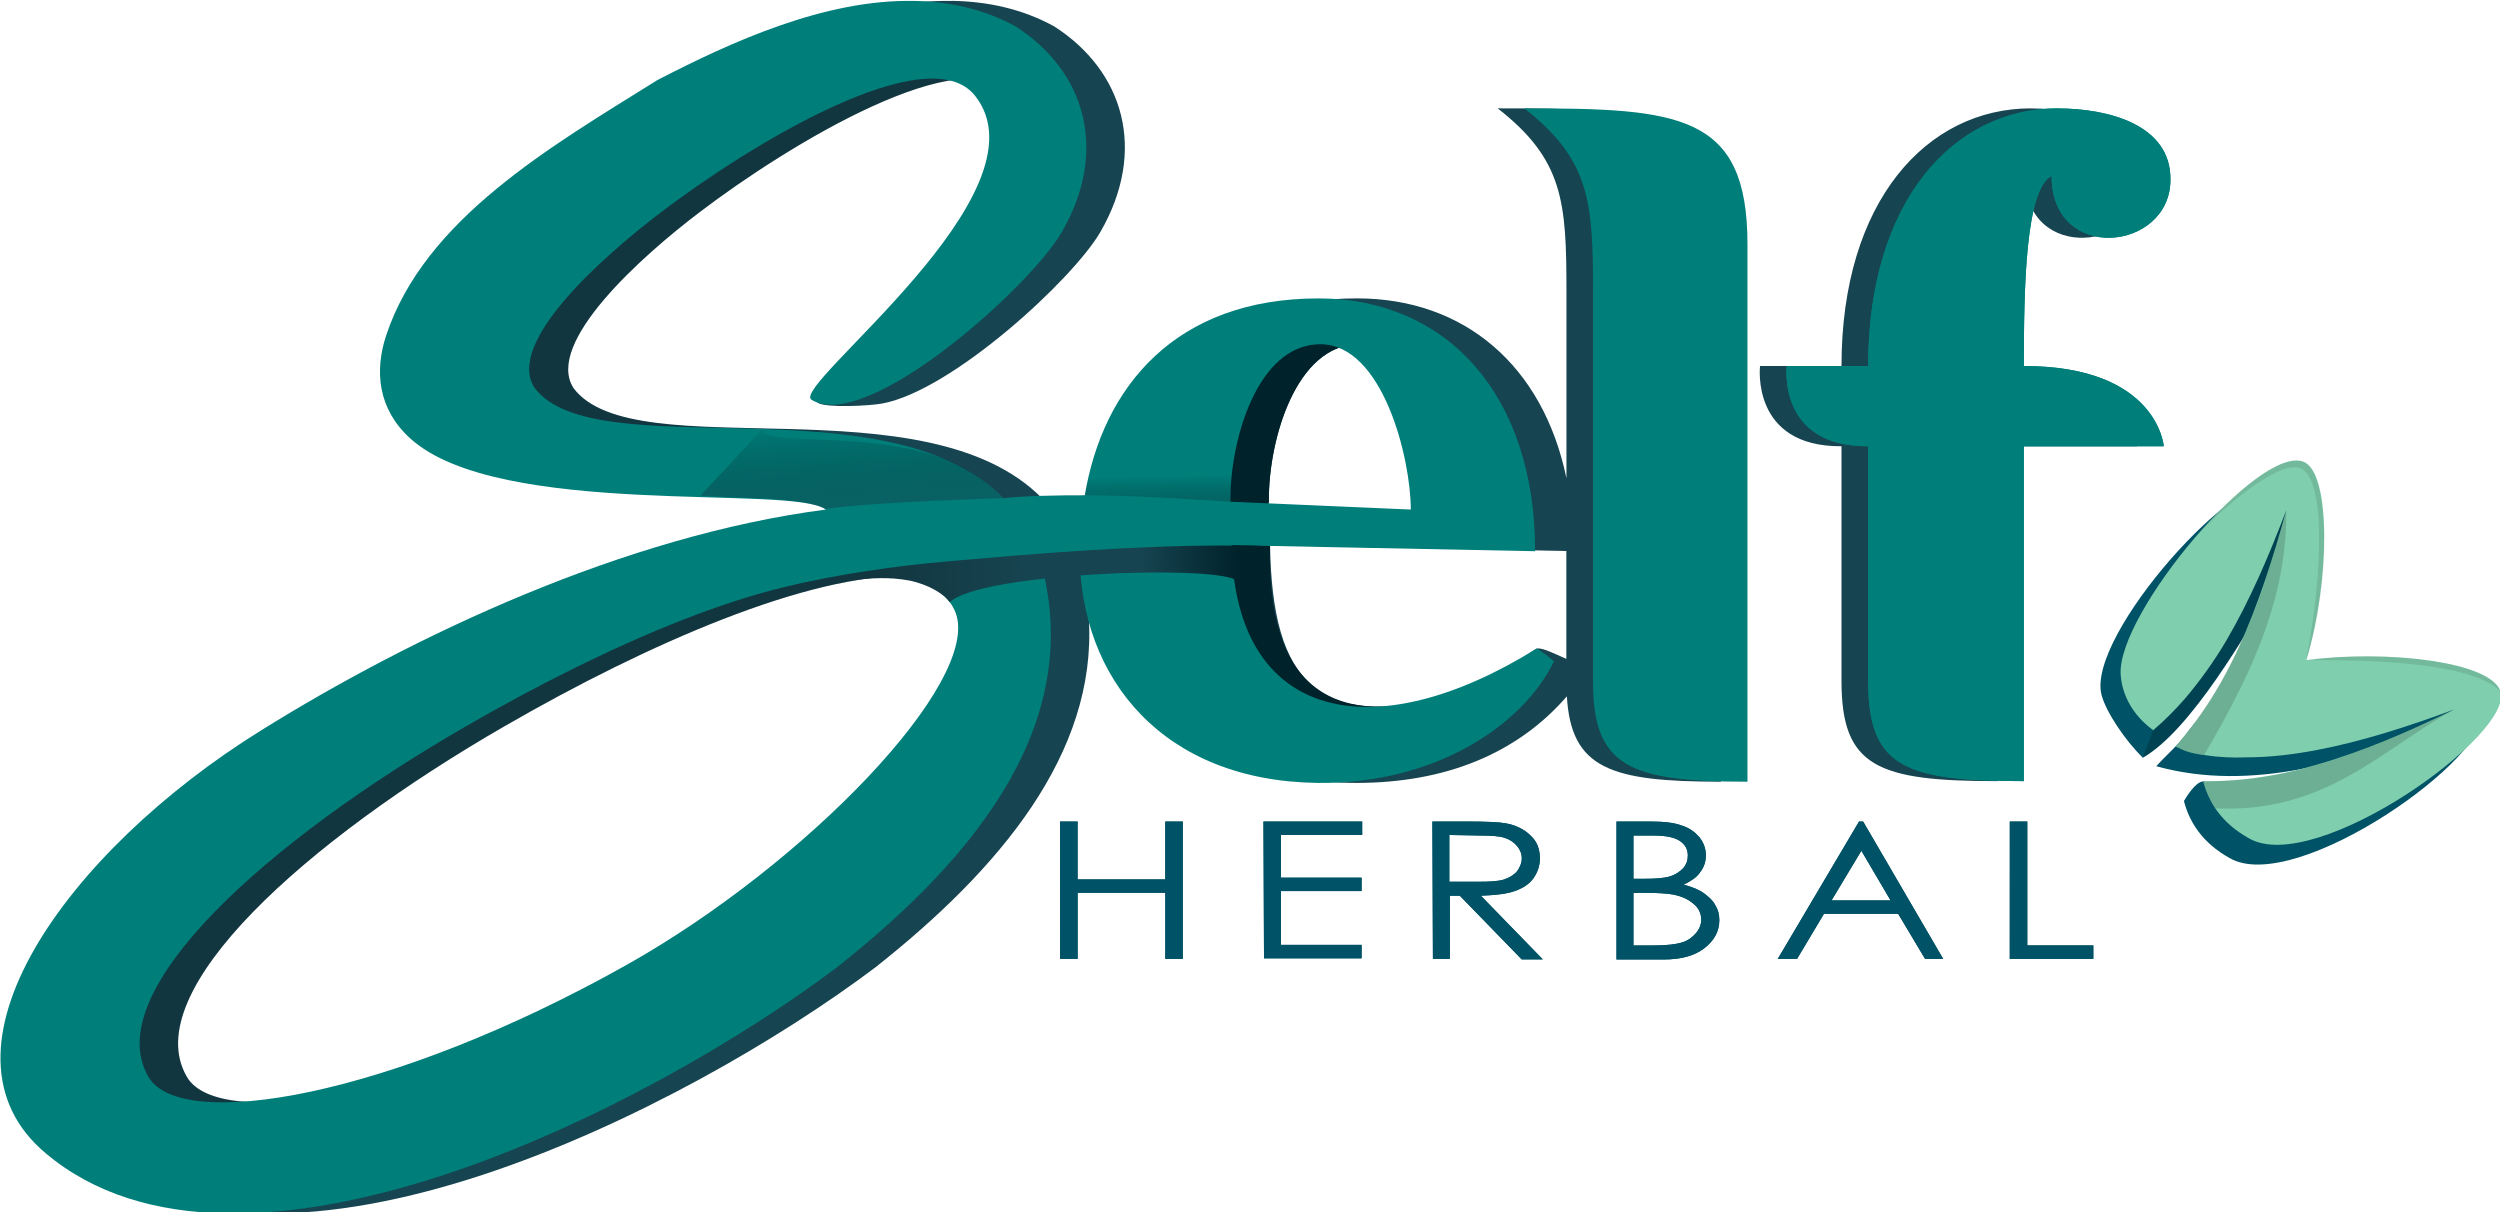 <?xml version="1.0" encoding="UTF-8" standalone="no"?>
<svg
   xmlns:dc="http://purl.org/dc/elements/1.1/"
   xmlns:cc="http://creativecommons.org/ns#"
   xmlns:rdf="http://www.w3.org/1999/02/22-rdf-syntax-ns#"
   xmlns:svg="http://www.w3.org/2000/svg"
   xmlns="http://www.w3.org/2000/svg"
   xmlns:xlink="http://www.w3.org/1999/xlink"
   xmlns:sodipodi="http://sodipodi.sourceforge.net/DTD/sodipodi-0.dtd"
   xmlns:inkscape="http://www.inkscape.org/namespaces/inkscape"
   width="486.56"
   height="235.934"
   viewBox="0 0 128.736 62.424"
   version="1.1"
   id="svg2361"
   inkscape:version="1.0.1 (3bc2e813f5, 2020-09-07)"
   sodipodi:docname="Self Herbal Logo for website.svg">
  <defs
     id="defs2355">
    <linearGradient
       inkscape:collect="always"
       id="linearGradient3026">
      <stop
         style="stop-color:#164450;stop-opacity:0.5"
         offset="0"
         id="stop3022" />
      <stop
         style="stop-color:#000000;stop-opacity:0;"
         offset="1"
         id="stop3024" />
    </linearGradient>
    <linearGradient
       inkscape:collect="always"
       xlink:href="#linearGradient8589"
       id="linearGradient2171"
       gradientUnits="userSpaceOnUse"
       gradientTransform="matrix(0.172,0,0,0.172,172.532,35.082)"
       x1="-508.425"
       y1="419.499"
       x2="-568.82"
       y2="421.959" />
    <linearGradient
       inkscape:collect="always"
       id="linearGradient8589">
      <stop
         style="stop-color:#00222b;stop-opacity:1"
         offset="0"
         id="stop8581" />
      <stop
         style="stop-color:#164450;stop-opacity:1"
         offset="0.268"
         id="stop8583" />
      <stop
         style="stop-color:#164450;stop-opacity:1"
         offset="0.58"
         id="stop8585" />
      <stop
         style="stop-color:#123640;stop-opacity:1"
         offset="1"
         id="stop8587" />
    </linearGradient>
    <linearGradient
       inkscape:collect="always"
       xlink:href="#linearGradient3026"
       id="linearGradient2173"
       gradientUnits="userSpaceOnUse"
       gradientTransform="matrix(0.172,0,0,0.172,172.532,35.082)"
       x1="-520.204"
       y1="412.867"
       x2="-520.337"
       y2="405.86" />
    <linearGradient
       inkscape:collect="always"
       xlink:href="#linearGradient2296"
       id="linearGradient2298"
       x1="8828.617"
       y1="3034.055"
       x2="8828.086"
       y2="3026.555"
       gradientUnits="userSpaceOnUse"
       gradientTransform="matrix(0.374,0,0,0.374,-3230.095,-1028.666)" />
    <linearGradient
       inkscape:collect="always"
       id="linearGradient2296">
      <stop
         style="stop-color:#164450;stop-opacity:0.5"
         offset="0"
         id="stop2292" />
      <stop
         style="stop-color:#000000;stop-opacity:0;"
         offset="1"
         id="stop2294" />
    </linearGradient>
    <linearGradient
       inkscape:collect="always"
       xlink:href="#linearGradient2296"
       id="linearGradient3059"
       gradientUnits="userSpaceOnUse"
       gradientTransform="matrix(0.374,0,0,0.374,-3230.095,-1028.666)"
       x1="8828.617"
       y1="3034.055"
       x2="8828.086"
       y2="3026.555" />
  </defs>
  <sodipodi:namedview
     id="base"
     pagecolor="#ffffff"
     bordercolor="#666666"
     borderopacity="1.0"
     inkscape:pageopacity="0.0"
     inkscape:pageshadow="2"
     inkscape:zoom="2.8284271"
     inkscape:cx="84.850626"
     inkscape:cy="125.61162"
     inkscape:document-units="mm"
     inkscape:current-layer="layer1"
     inkscape:document-rotation="0"
     showgrid="false"
     inkscape:window-width="3840"
     inkscape:window-height="2097"
     inkscape:window-x="-8"
     inkscape:window-y="-8"
     inkscape:window-maximized="1"
     units="px" />
  <g
     inkscape:label="Layer 1"
     inkscape:groupmode="layer"
     id="layer1">
    <g
       id="g3057"
       transform="matrix(1.804,0,0,1.804,-89.692,-164.729)">
      <path
         id="path2085"
         class="st3"
         d="m 120.541,111.602 c -0.295,-0.853 -3.272,-1.178 -5.535,-0.884 0.682,-2.31 0.698,-5.349 -0.078,-5.659 -1.271,-0.512 -5.644,4.388 -5.225,6.078 0.124,0.496 0.686,1.324 1.182,1.804 2.687,-1.52 6.644,-11.262 2.554,-2.242 -0.295,0.636 -0.883,0.957 -1.286,1.531 -0.233,0.326 -0.621,0.659 -0.885,0.954 2.746,0.765 5.572,-0.18 7.954,-1.054 -1.256,0.605 -2.543,1.178 -3.892,1.566 -0.682,0.202 -1.364,0.341 -2.062,0.419 -0.175,0.02 -0.486,-0.508 -0.661,-0.498 -0.228,0.013 -0.499,0.475 -0.549,0.56 0.155,0.605 0.527,1.194 1.302,1.628 1.892,1.101 7.613,-2.977 7.179,-4.202 z"
         style="fill:#005266;fill-opacity:1;stroke-width:0.155"
         sodipodi:nodetypes="cccccccccccsccc"
         inkscape:export-xdpi="96"
         inkscape:export-ydpi="96" />
      <path
         style="opacity:0.2;fill:#000000;stroke:none;stroke-width:0.155px;stroke-linecap:butt;stroke-linejoin:miter;stroke-opacity:1"
         d="m 110.886,112.941 0.296,-0.785 3.969,-6.726 -0.274,2.666 c -1.394,1.529 -2.432,3.887 -3.992,4.846 z"
         id="path2087"
         sodipodi:nodetypes="ccccc"
         inkscape:export-xdpi="96"
         inkscape:export-ydpi="96" />
      <path
         id="path2089"
         class="st3"
         d="m 121.09,111.039 c -0.295,-0.853 -3.272,-1.178 -5.535,-0.884 0.682,-2.31 0.698,-5.349 -0.078,-5.659 -1.271,-0.512 -5.343,4.341 -5.225,6.078 0.041,0.6 0.371,1.18 0.93,1.582 0.326,-0.279 0.636,-0.589 0.93,-0.93 0.419,-0.496 0.806,-1.039 1.147,-1.613 0.682,-1.163 1.225,-2.434 1.721,-3.737 -0.372,1.349 -0.791,2.682 -1.38,3.969 -0.295,0.636 -0.636,1.256 -1.039,1.83 -0.233,0.326 -0.481,0.651 -0.744,0.946 0.279,0.14 0.45,0.202 0.853,0.248 0.388,0.062 0.806,0.078 1.178,0.062 0.651,0 1.302,-0.078 1.969,-0.202 1.318,-0.248 2.651,-0.682 3.954,-1.163 -1.256,0.605 -2.543,1.178 -3.892,1.566 -0.682,0.202 -1.364,0.341 -2.062,0.419 -0.403,0.047 -0.806,0.062 -1.209,0.062 0.155,0.605 0.527,1.194 1.302,1.628 1.892,1.101 7.613,-2.977 7.179,-4.202 z"
         style="fill:#7fceae;fill-opacity:1;stroke-width:0.155"
         sodipodi:nodetypes="cccscccccccccccccccc"
         inkscape:export-xdpi="96"
         inkscape:export-ydpi="96" />
      <path
         style="opacity:0.15;fill:#000000;stroke:none;stroke-width:0.155px;stroke-linecap:butt;stroke-linejoin:miter;stroke-opacity:1"
         d="m 119.772,111.566 c -2.097,1.154 -3.666,2.969 -6.817,2.82 -0.18,-0.257 -0.249,-0.428 -0.346,-0.774 2.748,0.05 5.074,-1.092 7.163,-2.047 z"
         id="path2091"
         sodipodi:nodetypes="cccc"
         inkscape:export-xdpi="96"
         inkscape:export-ydpi="96" />
      <path
         style="opacity:0.15;fill:#000000;stroke:none;stroke-width:0.155px;stroke-linecap:butt;stroke-linejoin:miter;stroke-opacity:1"
         d="m 114.981,105.876 c -0.317,1.13 -0.606,2.098 -0.939,2.941 -0.666,1.686 -1.411,2.867 -2.224,3.804 0.347,0.179 0.465,0.199 0.816,0.243 1.57,-2.665 2.36,-4.69 2.347,-6.988 z"
         id="path2093"
         sodipodi:nodetypes="csccc"
         inkscape:export-xdpi="96"
         inkscape:export-ydpi="96" />
      <path
         style="opacity:0.1;fill:#000000;stroke:none;stroke-width:0.155px;stroke-linecap:butt;stroke-linejoin:miter;stroke-opacity:1"
         d="m 115.554,110.155 c 1.574,0 4.613,0.015 5.535,0.884 0,0 -0.087,-0.506 -1.57,-0.794 -2.02,-0.392 -3.965,-0.09 -3.965,-0.09 z"
         id="path2095"
         sodipodi:nodetypes="ccscc"
         inkscape:export-xdpi="96"
         inkscape:export-ydpi="96" />
      <path
         id="path2097"
         style="opacity:0.1;fill:#000000;fill-opacity:1;stroke-width:0.155"
         d="m 115.194,104.461 c -0.675,0.054 -1.849,1.043 -2.807,2.185 1.172,-1.24 2.512,-2.184 2.998,-1.966 0.817,0.367 0.546,3.586 0.157,5.47 0.71,-2.069 0.7,-5.368 -0.075,-5.655 -0.079,-0.032 -0.171,-0.043 -0.273,-0.034 z"
         sodipodi:nodetypes="scsccss"
         inkscape:export-xdpi="96"
         inkscape:export-ydpi="96" />
      <path
         id="path2111"
         class="st6"
         d="m 79.978,114.763 h 0.5 v 1.652 h 2.502 v -1.652 H 83.481 v 3.92 h -0.5 v -1.885 h -2.502 v 1.885 h -0.5 z"
         style="fill:#005266;fill-opacity:1;stroke-width:0.167"
         inkscape:export-xdpi="96"
         inkscape:export-ydpi="96" />
      <path
         id="path2113"
         class="st6"
         d="m 85.783,114.763 h 2.819 v 0.384 h -2.319 v 1.218 h 2.302 v 0.384 h -2.302 v 1.535 h 2.302 v 0.384 h -2.786 z"
         style="fill:#005266;fill-opacity:1;stroke-width:0.167"
         inkscape:export-xdpi="96"
         inkscape:export-ydpi="96" />
      <path
         id="path2115"
         class="st6"
         d="m 90.605,114.763 h 0.984 c 0.551,0 0.918,0.016 1.101,0.05 0.284,0.05 0.534,0.167 0.717,0.35 0.183,0.167 0.267,0.384 0.267,0.651 0,0.217 -0.067,0.4 -0.183,0.567 -0.117,0.167 -0.3,0.284 -0.534,0.367 -0.234,0.083 -0.551,0.117 -0.968,0.133 l 1.768,1.818 h -0.601 l -1.768,-1.818 h -0.284 v 1.802 h -0.484 z m 0.484,0.384 v 1.335 h 0.851 c 0.334,0 0.567,-0.016 0.717,-0.067 0.15,-0.05 0.284,-0.133 0.367,-0.234 0.083,-0.117 0.133,-0.234 0.133,-0.367 0,-0.133 -0.05,-0.25 -0.133,-0.35 -0.083,-0.1 -0.2,-0.184 -0.35,-0.234 -0.15,-0.05 -0.384,-0.067 -0.717,-0.067 z"
         style="fill:#005266;fill-opacity:1;stroke-width:0.167"
         inkscape:export-xdpi="96"
         inkscape:export-ydpi="96" />
      <path
         id="path2117"
         class="st6"
         d="m 95.86,114.763 h 0.968 c 0.384,0 0.684,0.033 0.901,0.117 0.217,0.067 0.367,0.183 0.5,0.334 0.117,0.15 0.183,0.317 0.183,0.517 0,0.167 -0.05,0.334 -0.167,0.484 -0.1,0.15 -0.267,0.25 -0.467,0.35 0.25,0.067 0.45,0.15 0.584,0.25 0.133,0.1 0.25,0.2 0.317,0.334 0.083,0.133 0.117,0.267 0.117,0.434 0,0.317 -0.15,0.584 -0.434,0.801 -0.284,0.217 -0.667,0.317 -1.151,0.317 H 95.86 Z m 0.484,0.384 v 1.251 h 0.284 c 0.334,0 0.584,-0.016 0.751,-0.067 0.167,-0.05 0.284,-0.133 0.384,-0.234 0.1,-0.117 0.133,-0.234 0.133,-0.367 0,-0.184 -0.083,-0.317 -0.234,-0.417 -0.15,-0.1 -0.4,-0.15 -0.751,-0.15 h -0.567 z m 0,1.652 v 1.501 h 0.601 c 0.35,0 0.617,-0.033 0.784,-0.084 0.167,-0.05 0.3,-0.15 0.4,-0.267 0.1,-0.117 0.15,-0.25 0.15,-0.384 0,-0.167 -0.067,-0.334 -0.217,-0.45 -0.15,-0.133 -0.334,-0.217 -0.584,-0.267 -0.167,-0.033 -0.45,-0.05 -0.868,-0.05 z"
         style="fill:#005266;fill-opacity:1;stroke-width:0.167"
         inkscape:export-xdpi="96"
         inkscape:export-ydpi="96" />
      <path
         id="path2119"
         class="st6"
         d="m 102.9,114.763 2.285,3.92 h -0.517 l -0.767,-1.285 h -2.119 l -0.767,1.285 h -0.55 l 2.319,-3.92 z m -0.05,0.834 -0.851,1.418 h 1.685 z"
         style="fill:#005266;fill-opacity:1;stroke-width:0.167"
         inkscape:export-xdpi="96"
         inkscape:export-ydpi="96" />
      <path
         id="path2121"
         class="st6"
         d="m 107.087,114.763 h 0.5 v 3.537 h 1.885 v 0.384 h -2.386 z"
         style="fill:#005266;fill-opacity:1;stroke-width:0.167"
         inkscape:export-xdpi="96"
         inkscape:export-ydpi="96" />
      <path
         id="path2123"
         class="st6"
         d="m 79.978,114.763 h 0.5 v 1.652 h 2.502 v -1.652 H 83.481 v 3.92 h -0.5 v -1.885 h -2.502 v 1.885 h -0.5 z"
         style="fill:#005266;fill-opacity:1;stroke-width:0.167"
         inkscape:export-xdpi="96"
         inkscape:export-ydpi="96" />
      <path
         id="path2125"
         class="st6"
         d="m 85.783,114.763 h 2.819 v 0.384 h -2.319 v 1.218 h 2.302 v 0.384 h -2.302 v 1.535 h 2.302 v 0.384 h -2.786 z"
         style="fill:#005266;fill-opacity:1;stroke-width:0.167"
         inkscape:export-xdpi="96"
         inkscape:export-ydpi="96" />
      <path
         id="path2127"
         class="st6"
         d="m 90.605,114.763 h 0.984 c 0.551,0 0.918,0.016 1.101,0.05 0.284,0.05 0.534,0.167 0.717,0.35 0.183,0.167 0.267,0.384 0.267,0.651 0,0.217 -0.067,0.4 -0.183,0.567 -0.117,0.167 -0.3,0.284 -0.534,0.367 -0.234,0.083 -0.551,0.117 -0.968,0.133 l 1.768,1.818 h -0.601 l -1.768,-1.818 h -0.284 v 1.802 h -0.484 z m 0.484,0.384 v 1.335 h 0.851 c 0.334,0 0.567,-0.016 0.717,-0.067 0.15,-0.05 0.284,-0.133 0.367,-0.234 0.083,-0.117 0.133,-0.234 0.133,-0.367 0,-0.133 -0.05,-0.25 -0.133,-0.35 -0.083,-0.1 -0.2,-0.184 -0.35,-0.234 -0.15,-0.05 -0.384,-0.067 -0.717,-0.067 z"
         style="fill:#005266;fill-opacity:1;stroke-width:0.167"
         inkscape:export-xdpi="96"
         inkscape:export-ydpi="96" />
      <path
         id="path2129"
         class="st6"
         d="m 95.86,114.763 h 0.968 c 0.384,0 0.684,0.033 0.901,0.117 0.217,0.067 0.367,0.183 0.5,0.334 0.117,0.15 0.183,0.317 0.183,0.517 0,0.167 -0.05,0.334 -0.167,0.484 -0.1,0.15 -0.267,0.25 -0.467,0.35 0.25,0.067 0.45,0.15 0.584,0.25 0.133,0.1 0.25,0.2 0.317,0.334 0.083,0.133 0.117,0.267 0.117,0.434 0,0.317 -0.15,0.584 -0.434,0.801 -0.284,0.217 -0.667,0.317 -1.151,0.317 H 95.86 Z m 0.484,0.384 v 1.251 h 0.284 c 0.334,0 0.584,-0.016 0.751,-0.067 0.167,-0.05 0.284,-0.133 0.384,-0.234 0.1,-0.117 0.133,-0.234 0.133,-0.367 0,-0.184 -0.083,-0.317 -0.234,-0.417 -0.15,-0.1 -0.4,-0.15 -0.751,-0.15 h -0.567 z m 0,1.652 v 1.501 h 0.601 c 0.35,0 0.617,-0.033 0.784,-0.084 0.167,-0.05 0.3,-0.15 0.4,-0.267 0.1,-0.117 0.15,-0.25 0.15,-0.384 0,-0.167 -0.067,-0.334 -0.217,-0.45 -0.15,-0.133 -0.334,-0.217 -0.584,-0.267 -0.167,-0.033 -0.45,-0.05 -0.868,-0.05 z"
         style="fill:#005266;fill-opacity:1;stroke-width:0.167"
         inkscape:export-xdpi="96"
         inkscape:export-ydpi="96" />
      <path
         id="path2131"
         class="st6"
         d="m 102.9,114.763 2.285,3.92 h -0.517 l -0.767,-1.285 h -2.119 l -0.767,1.285 h -0.55 l 2.319,-3.92 z m -0.05,0.834 -0.851,1.418 h 1.685 z"
         style="fill:#005266;fill-opacity:1;stroke-width:0.167"
         inkscape:export-xdpi="96"
         inkscape:export-ydpi="96" />
      <path
         id="path2133"
         class="st6"
         d="m 107.087,114.763 h 0.5 v 3.537 h 1.885 v 0.384 h -2.386 z"
         style="fill:#005266;fill-opacity:1;stroke-width:0.167"
         inkscape:export-xdpi="96"
         inkscape:export-ydpi="96" />
      <path
         id="path2137"
         style="opacity:1;fill:#164450;fill-opacity:1;stroke-width:0.172"
         d="m 76.905,91.34 c -2.549,-0.052 -5.218,1.171 -7.319,2.256 -3.031,1.894 -6.648,3.961 -7.75,7.302 -0.327,0.999 -0.241,2.084 0.689,2.928 2.532,2.308 10.953,1.309 11.866,2.032 -5.735,0.741 -11.78,3.599 -16.12,6.303 -5.58,3.462 -9.627,9.162 -6.148,12.073 5.563,4.685 17.222,-1.274 22.578,-5.304 3.548,-2.803 6.322,-6.109 6.099,-9.94 -0.034,-0.595 0.007,-1.213 -0.18,-1.833 0.373,-0.07 0.73,-0.095 0.995,-0.096 0.006,0 0.012,0.004 0.018,0.004 0,3.634 2.394,6.596 6.803,6.596 2.541,0 4.59,-0.836 6.008,-2.471 0.122,2.069 1.252,2.436 4.397,2.436 V 98.281 c 0,-3.72 -1.946,-3.875 -6.372,-3.875 1.877,1.464 1.963,2.67 1.963,5.218 v 5.341 c -0.667,-3.22 -2.921,-5.135 -5.978,-5.135 -4.088,0 -6.154,2.532 -6.671,5.62 -0.69,-0.018 -1.817,0.033 -2.309,0.097 -3.341,-3.41 -11.642,-0.844 -13.382,-3.151 -0.844,-1.292 1.963,-3.789 3.6,-5.029 2.532,-1.929 7.612,-5.012 8.956,-3.324 2.204,2.773 -6.202,8.374 -5.582,8.77 0.242,0.149 1.473,0.086 1.838,0.018 1.997,-0.37 5.452,-3.556 6.224,-4.896 1.343,-2.325 0.671,-4.598 -1.326,-5.873 -0.913,-0.499 -1.894,-0.706 -2.893,-0.724 z m 30.786,3.066 c -2.962,0 -5.408,2.635 -5.408,7.354 h -2.325 c 0,0 -0.276,2.308 2.325,2.291 v 6.7 c 0,2.446 1.016,2.859 4.444,2.859 v -9.558 h 3.995 c 0,0 -0.172,-2.291 -3.995,-2.291 0,-2.291 0.051,-5.046 0.792,-5.425 0,2.514 3.393,2.153 3.393,0.104 0.017,-1.567 -1.774,-2.032 -3.22,-2.032 z M 88.503,101.139 c 1.353,0 3.02,1.516 2.802,3.04 -0.023,0.163 -0.449,1.888 -0.952,2.077 -1.021,0.383 -4.441,-0.438 -4.441,-0.201 l 0.025,-0.421 c 7.5e-5,0 0,-0.03 0,-0.044 -0.004,-1.758 0.79,-4.451 2.566,-4.451 z m -2.532,5.735 8.458,0.168 v 3.078 c -0.381,-0.169 -0.661,-0.303 -0.805,-0.297 -0.021,0 -0.039,0.004 -0.054,0.011 -0.958,0.623 -1.227,0.947 -2.056,1.203 -4.211,1.298 -5.477,-0.286 -5.543,-4.164 z m -10.306,0.878 c 0.964,0.017 2.084,0.172 2.428,1.05 0.741,1.981 -4.288,7.182 -9.369,10.041 -6.768,3.806 -12.762,4.805 -13.675,3.203 -1.412,-2.446 3.427,-6.751 9.076,-10.006 4.116,-2.377 8.663,-4.34 11.539,-4.288 z"
         sodipodi:nodetypes="scccccccscccsccscscsccccccscccssccsccccccsscsscsscccccscscccccccc"
         inkscape:export-xdpi="96"
         inkscape:export-ydpi="96" />
      <path
         id="path2139"
         style="opacity:0.2;fill:#000000;fill-opacity:1;stroke-width:0.172"
         d="m 51.004,122.58 9.517,1.411 2.491,-2.516 c -4.157,1.509 -7.323,1.696 -7.963,0.572 -1.412,-2.446 3.427,-6.751 9.076,-10.006 4.116,-2.377 8.663,-4.34 11.539,-4.288 0.243,0.004 0.496,0.018 0.744,0.049 l -2.007,-0.871 -8.869,2.744 -9.067,4.892 -5.627,6.92 c -0.004,0.38 0.057,0.744 0.166,1.094 z"
         inkscape:export-xdpi="96"
         inkscape:export-ydpi="96" />
      <path
         id="path2141"
         style="opacity:0.2;fill:#000000;fill-opacity:1;stroke-width:0.172"
         d="m 78.573,93.981 0.321,-0.492 -3.698,-1.034 -10.936,5.965 -0.279,3.858 0.915,1.313 6.601,1.074 3.341,0.079 -1.77,-1.14 c -3.034,-0.132 -6.015,0.072 -6.979,-1.207 -0.844,-1.292 1.963,-3.789 3.6,-5.029 2.493,-1.9 7.452,-4.909 8.885,-3.387 z"
         inkscape:export-xdpi="96"
         inkscape:export-ydpi="96" />
      <path
         id="path2143"
         style="opacity:1;fill:#00222b;fill-opacity:1;stroke-width:0.172"
         d="m 87.852,100.465 -3.262,0.928 -0.647,2.699 -0.647,3.122 2.025,4.246 5.146,0.647 1.462,-0.534 -0.537,-0.51 c -3.635,1.199 -5.525,-0.116 -5.421,-4.188 l 2.434,0.048 0.487,-0.834 -3.071,-0.14 0.116,-0.315 v -0.051 c -0.004,-1.751 0.788,-4.419 2.547,-4.44 z"
         sodipodi:nodetypes="cccccccccccccscc"
         inkscape:export-xdpi="96"
         inkscape:export-ydpi="96" />
      <path
         id="path2145"
         style="fill:#007e7a;fill-opacity:1;stroke-width:0.172"
         d="m 75.808,91.34 c -2.549,-0.052 -5.218,1.171 -7.32,2.256 -3.031,1.894 -6.648,3.961 -7.75,7.302 -0.327,0.999 -0.241,2.084 0.689,2.928 2.532,2.308 10.953,1.309 11.866,2.032 -5.735,0.741 -11.78,3.599 -16.12,6.303 -5.58,3.462 -9.627,9.162 -6.148,12.073 5.563,4.685 17.222,-1.274 22.578,-5.304 4.099,-3.238 7.165,-7.147 5.769,-11.763 0.373,-0.07 0.879,-0.104 1.144,-0.106 0.006,0 0.012,0.004 0.018,0.004 0,3.634 2.394,6.544 6.803,6.596 3.372,0.04 5.866,-1.668 6.734,-3.462 0.017,-0.034 -0.482,-0.379 -0.482,-0.379 -4.665,2.907 -8.628,2.084 -8.714,-2.945 l 8.663,0.172 c 0,-4.461 -2.515,-7.216 -6.183,-7.216 -4.088,0 -6.154,2.532 -6.671,5.62 -0.688,-0.006 -1.833,0.019 -2.325,0.084 -3.341,-3.41 -11.642,-0.844 -13.382,-3.151 -0.844,-1.292 1.98,-3.776 3.616,-5.016 2.532,-1.929 7.612,-5.012 8.956,-3.324 2.204,2.773 -5.287,8.284 -4.667,8.68 1.567,0.964 6.235,-3.204 7.147,-4.788 1.343,-2.325 0.671,-4.598 -1.326,-5.873 -0.913,-0.499 -1.894,-0.706 -2.893,-0.724 z m 17.419,3.066 c 1.877,1.464 1.963,2.67 1.963,5.219 v 11.16 c 0,2.428 1.068,2.842 4.409,2.842 V 98.281 c 0,-3.72 -1.946,-3.875 -6.372,-3.875 z m 15.225,0 c -2.962,0 -5.408,2.635 -5.408,7.354 h -2.325 c 0,0 -0.276,2.308 2.325,2.291 v 6.7 c 0,2.446 1.016,2.859 4.444,2.859 v -9.558 h 3.995 c 0,0 -0.172,-2.291 -3.995,-2.291 0,-2.291 0.052,-5.046 0.792,-5.425 0,2.514 3.393,2.153 3.393,0.104 0.017,-1.567 -1.774,-2.032 -3.22,-2.032 z M 87.406,101.139 c 1.791,0 2.583,3.272 2.583,4.719 l -5.15,-0.224 c -0.017,-1.757 0.775,-4.495 2.566,-4.495 z m -12.838,6.613 c 0.964,0.017 2.084,0.172 2.428,1.05 0.741,1.981 -4.288,7.182 -9.369,10.041 -6.768,3.806 -12.762,4.805 -13.675,3.203 -1.412,-2.446 3.427,-6.751 9.076,-10.006 4.116,-2.377 8.663,-4.34 11.539,-4.288 z"
         sodipodi:nodetypes="sccccccccccsccccsccccccccsscsscscscccsccccccssccscccccc"
         inkscape:export-xdpi="96"
         inkscape:export-ydpi="96" />
      <path
         id="path2148"
         style="fill:none;fill-opacity:1;stroke-width:0.172"
         d="m 75.808,91.34 c -2.549,-0.052 -5.218,1.171 -7.32,2.256 -3.031,1.894 -6.648,3.961 -7.75,7.302 -0.327,0.999 -0.241,2.084 0.689,2.928 2.532,2.308 10.953,1.309 11.866,2.032 -5.735,0.741 -11.78,3.599 -16.12,6.303 -5.58,3.462 -9.627,9.162 -6.148,12.073 5.563,4.685 17.222,-1.274 22.578,-5.304 4.099,-3.238 7.165,-7.147 5.769,-11.763 0.373,-0.07 0.879,-0.104 1.144,-0.106 0.006,0 0.012,0.004 0.018,0.004 0,3.634 2.394,6.596 6.803,6.596 3.014,0 5.339,-1.171 6.734,-3.462 0.017,-0.034 -0.482,-0.379 -0.482,-0.379 -5.27,2.583 -8.628,2.084 -8.714,-2.945 l 8.663,0.172 c 0,-4.461 -2.515,-7.216 -6.183,-7.216 -4.088,0 -6.154,2.532 -6.671,5.62 -0.69,-0.018 -1.816,0.033 -2.309,0.097 -3.341,-3.41 -11.642,-0.844 -13.382,-3.151 -0.844,-1.292 1.963,-3.789 3.6,-5.029 2.532,-1.929 7.612,-5.012 8.956,-3.324 2.204,2.773 -5.287,8.284 -4.667,8.68 1.567,0.964 6.235,-3.204 7.147,-4.788 1.343,-2.325 0.671,-4.598 -1.326,-5.873 -0.913,-0.499 -1.894,-0.706 -2.893,-0.724 z m 17.419,3.066 c 1.877,1.464 1.963,2.67 1.963,5.219 v 11.16 c 0,2.428 1.068,2.842 4.409,2.842 V 98.281 c 0,-3.72 -1.946,-3.875 -6.372,-3.875 z m 15.225,0 c -2.962,0 -5.408,2.635 -5.408,7.354 h -2.325 c 0,0 -0.276,2.308 2.325,2.291 v 6.7 c 0,2.446 1.016,2.859 4.444,2.859 v -9.558 h 3.995 c 0,0 -0.172,-2.291 -3.995,-2.291 0,-2.291 0.052,-5.046 0.792,-5.425 0,2.514 3.393,2.153 3.393,0.104 0.017,-1.567 -1.774,-2.032 -3.22,-2.032 z M 87.406,101.139 c 1.791,0 2.583,3.272 2.583,4.719 l -5.15,-0.224 c -0.017,-1.757 0.775,-4.495 2.566,-4.495 z m -12.838,6.613 c 0.964,0.017 2.084,0.172 2.428,1.05 0.741,1.981 -4.288,7.182 -9.369,10.041 -6.768,3.806 -12.762,4.805 -13.675,3.203 -1.412,-2.446 3.427,-6.751 9.076,-10.006 4.116,-2.377 8.663,-4.34 11.539,-4.288 z"
         inkscape:export-xdpi="96"
         inkscape:export-ydpi="96" />
      <path
         id="path2150"
         style="fill:#007e7a;fill-opacity:1;stroke-width:0.172"
         d="m 108.452,94.406 c -2.962,0 -5.408,2.635 -5.408,7.354 h -2.325 c 0,0 -0.276,2.308 2.325,2.291 v 6.7 c 0,2.446 1.016,2.859 4.444,2.859 v -9.558 h 3.995 c 0,0 -0.172,-2.291 -3.995,-2.291 0,-2.291 0.052,-5.046 0.792,-5.425 0,2.514 3.393,2.153 3.393,0.104 0.017,-1.567 -1.774,-2.032 -3.22,-2.032 z"
         inkscape:export-xdpi="96"
         inkscape:export-ydpi="96" />
      <path
         id="path2152"
         style="fill:url(#linearGradient2171);fill-opacity:1;stroke-width:0.172"
         d="m 84.734,106.885 c -2.63,-0.006 -5.448,0.231 -7.875,0.443 -0.824,0.073 -1.631,0.167 -2.411,0.287 -0.781,0.119 -1.535,0.264 -2.255,0.439 -0.004,0 -0.005,0.004 -0.008,0.004 0.761,-0.179 1.322,-0.159 1.956,-0.201 0.435,-0.029 0.917,-0.091 1.571,0.034 0.483,0.108 0.941,0.355 1.114,0.612 0.858,-0.826 7.32,-1.068 8.15,-0.645 0.497,-0.255 0.498,-0.841 0.639,-0.839 0.08,0 0.239,0.004 0.239,0.004 l 0.021,-0.112 c -0.169,-0.023 -0.589,-0.029 -1.142,-0.023 z"
         sodipodi:nodetypes="ccsscscccscccc"
         inkscape:export-xdpi="96"
         inkscape:export-ydpi="96" />
      <path
         style="fill:url(#linearGradient2173);fill-opacity:1;stroke:none;stroke-width:0.172px;stroke-linecap:butt;stroke-linejoin:miter;stroke-opacity:1"
         d="m 84.84,105.634 c -1.37,-0.085 -2.733,-0.18 -4.157,-0.183 0.115,-0.55 0.103,-0.899 0.66,-2.147 l 3.818,0.199 c -0.121,0.694 -0.342,1.272 -0.321,2.131 z"
         id="path2154"
         sodipodi:nodetypes="ccccc"
         inkscape:export-xdpi="96"
         inkscape:export-ydpi="96" />
      <path
         style="fill:url(#linearGradient3059);fill-opacity:1;stroke:none;stroke-width:0.172px;stroke-linecap:butt;stroke-linejoin:miter;stroke-opacity:1"
         d="m 78.358,105.535 c -1.593,0.044 -4.24,0.164 -5.081,0.31 -0.643,-0.37 -2.811,-0.308 -3.564,-0.386 l 1.793,-1.92 c -0.096,0.55 2.941,0.02 5.225,0.892 0.6,0.229 1.192,0.687 1.627,1.104 z"
         id="path2156"
         sodipodi:nodetypes="ccccsc"
         inkscape:export-xdpi="96"
         inkscape:export-ydpi="96" />
    </g>
  </g>
</svg>
